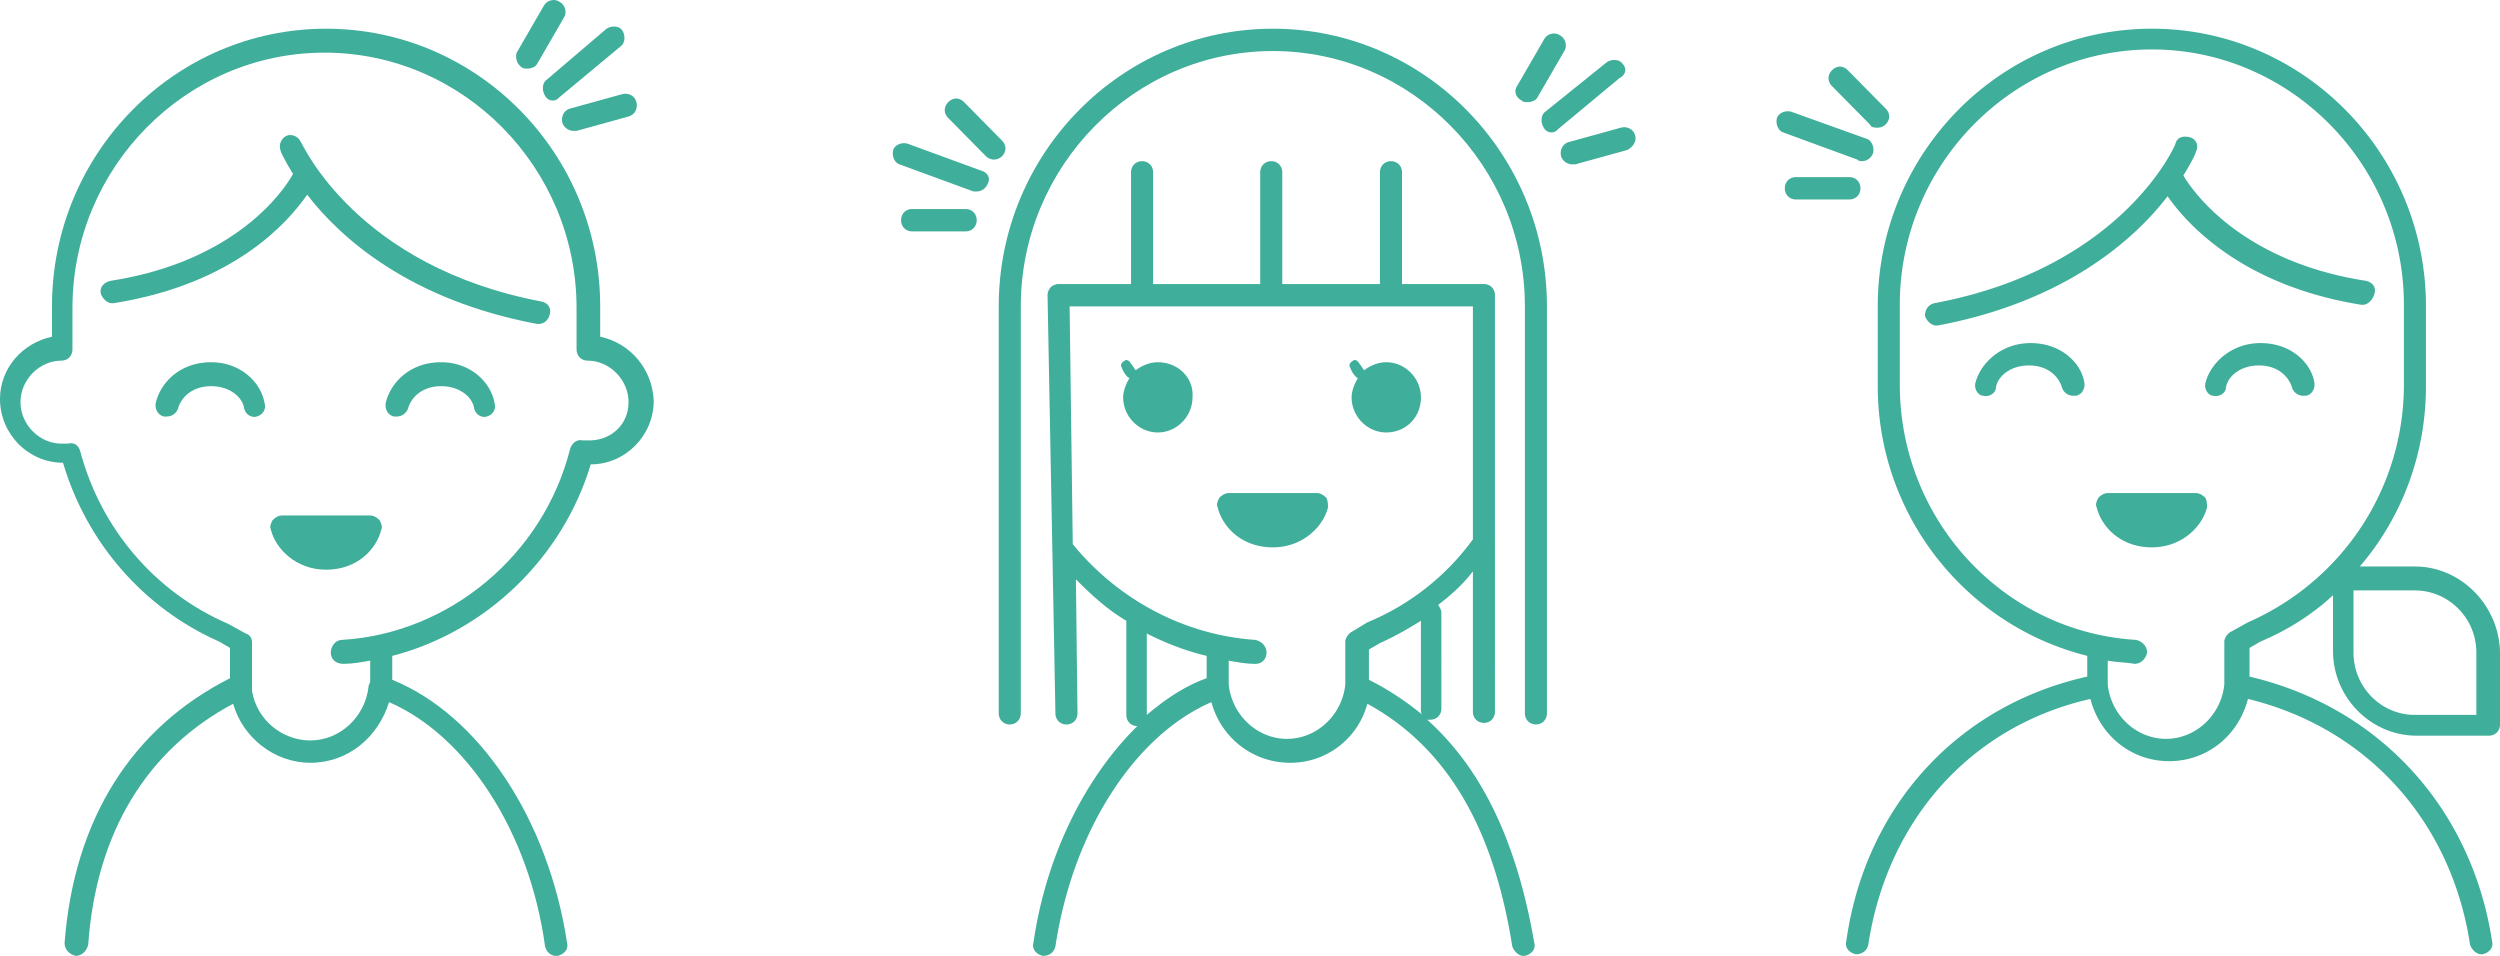 <svg width="272" height="104" fill="none" xmlns="http://www.w3.org/2000/svg"><path d="M56.73 7.292c.172.174.344.174.687.174.342 0 .856-.174 1.028-.521l2.913-5.035c.343-.521.172-1.39-.514-1.736-.514-.348-1.37-.174-1.714.52L56.217 5.73c-.172.52 0 1.215.514 1.562zM59.304 10.419c.171.347.514.52.857.52.342 0 .514-.173.685-.346l6.685-5.556c.514-.348.514-1.216.17-1.737-.342-.52-1.199-.52-1.713-.173l-6.513 5.556c-.514.347-.514 1.215-.171 1.736zM62.044 11.806c-.685.174-1.028.868-.857 1.563.172.52.686.868 1.2.868h.343l5.656-1.563c.685-.173 1.028-.868.857-1.562-.172-.695-.857-1.042-1.543-.869l-5.656 1.563zM58.96 32.815c-20.224-3.82-26.052-17.189-26.223-17.363-.343-.694-1.029-.868-1.543-.694-.685.347-.857 1.042-.685 1.563 0 .173.514 1.215 1.37 2.604-1.028 1.91-6.34 9.55-19.88 11.633-.687.173-1.2.694-1.03 1.389.172.52.686 1.042 1.2 1.042h.172c13.197-2.084 19.025-8.855 21.081-11.807 3.6 4.688 11.14 11.46 25.024 14.064h.171c.514 0 1.029-.348 1.2-1.042.171-.695-.172-1.215-.857-1.39zM40.276 56.08h-9.598c-.343 0-.685.174-1.028.52-.172.348-.343.695-.172 1.043.515 2.083 2.743 4.34 6 4.34 3.427 0 5.484-2.257 5.998-4.34.171-.348 0-.695-.171-1.042-.343-.347-.686-.52-1.029-.52z" fill="#3FAE9A"/><path d="M65.301 36.633v-3.299c0-16.668-13.369-30.21-29.823-30.21-16.453 0-29.822 13.542-29.822 30.21v3.3C2.4 37.327 0 40.105 0 43.403c0 3.82 3.085 6.945 6.856 6.945 2.57 8.682 8.74 15.8 16.968 19.446l1.2.695v3.299C14.396 79.17 8.055 89.067 7.026 102.61c0 .695.514 1.216 1.2 1.389.685 0 1.2-.521 1.371-1.215.857-12.154 6.342-21.182 15.768-26.217 1.029 3.646 4.457 6.424 8.398 6.424 4.114 0 7.37-2.778 8.57-6.598 8.398 3.646 15.254 14.064 16.968 26.564.172.695.686 1.042 1.2 1.042h.171c.686-.173 1.2-.694 1.029-1.389-2.057-13.543-9.598-24.828-19.025-28.648v-2.604c10.112-2.605 18.51-10.591 21.596-20.835 3.77 0 6.855-3.125 6.855-6.945-.171-3.472-2.57-6.25-5.827-6.945zm-1.2 11.286h-.685c-.686-.174-1.2.347-1.371.868-2.914 11.633-13.198 20.14-24.853 20.835-.685 0-1.2.694-1.2 1.389 0 .694.515 1.215 1.372 1.215 1.028 0 1.885-.174 2.914-.347v2.257c0 .174-.172.347-.172.52-.343 3.3-3.085 5.904-6.342 5.904-3.085 0-5.827-2.257-6.341-5.382v-5.209c0-.521-.171-.868-.686-1.042l-1.885-1.042c-8.055-3.472-13.883-10.417-16.11-18.751-.172-.694-.687-1.042-1.372-.868h-.686c-2.4 0-4.456-2.084-4.456-4.514 0-2.431 2.057-4.515 4.456-4.515.686 0 1.2-.52 1.2-1.215v-4.514c0-15.28 12.34-27.78 27.423-27.78 15.083 0 27.423 12.5 27.423 27.78v4.514c0 .695.514 1.215 1.2 1.215 2.4 0 4.456 2.084 4.456 4.515 0 2.43-1.885 4.167-4.285 4.167z" fill="#3FAE9A"/><path d="M47.99 39.412c-3.427 0-5.484 2.257-5.998 4.34-.171.695.172 1.39.857 1.563h.343a1.29 1.29 0 001.2-.868c.342-1.215 1.542-2.43 3.599-2.43 2.057 0 3.428 1.215 3.6 2.43.17.695.856 1.042 1.37.868.686-.173 1.029-.868.857-1.389-.343-2.257-2.57-4.514-5.827-4.514zM22.967 39.412c-3.427 0-5.484 2.257-5.998 4.34-.172.695.171 1.39.857 1.563h.342a1.29 1.29 0 001.2-.868c.343-1.215 1.543-2.43 3.6-2.43 2.056 0 3.427 1.215 3.599 2.43.171.695.857 1.042 1.37.868.686-.173 1.03-.868.858-1.389-.343-2.257-2.571-4.514-5.828-4.514zM220.924 37.328c-3.256 0-5.485 2.257-5.999 4.34-.171.695.343 1.39.857 1.39.686.173 1.371-.347 1.371-.868.172-1.216 1.543-2.431 3.6-2.431 2.056 0 3.256 1.215 3.599 2.43.171.522.685.869 1.2.869h.342c.686-.174 1.029-.868.857-1.563-.342-1.91-2.399-4.167-5.827-4.167zM245.949 37.328c-3.256 0-5.484 2.257-5.998 4.34-.172.695.342 1.39.857 1.39.685.173 1.371-.347 1.371-.868.171-1.216 1.542-2.431 3.599-2.431 2.057 0 3.256 1.215 3.599 2.43.172.522.686.869 1.2.869h.343c.685-.174 1.028-.868.857-1.563-.343-1.91-2.4-4.167-5.828-4.167zM257.43 30.556c-13.54-2.084-18.853-9.723-19.882-11.46.857-1.388 1.372-2.43 1.372-2.604.342-.694 0-1.389-.686-1.562-.686-.174-1.371 0-1.542.694 0 .174-5.828 13.543-26.224 17.363-.685.173-1.028.694-1.028 1.389.171.52.685 1.041 1.2 1.041h.171c13.883-2.604 21.424-9.375 25.024-14.063 2.056 2.951 8.055 9.723 21.081 11.806h.171c.515 0 1.029-.52 1.2-1.041.343-.869-.171-1.39-.857-1.563zM238.922 53.648h-9.598c-.343 0-.686.174-1.028.521-.172.348-.343.695-.172 1.042.514 2.084 2.571 4.34 5.999 4.34 3.256 0 5.485-2.257 5.999-4.34 0-.347 0-.694-.172-1.042-.342-.347-.685-.52-1.028-.52z" fill="#3FAE9A"/><path d="M262.744 61.634h-5.999c4.628-5.382 7.199-12.327 7.199-19.62v-8.68c0-16.668-13.369-30.211-29.823-30.211-16.453 0-29.822 13.543-29.822 30.21v8.682c0 14.063 9.598 26.043 22.795 29.342v2.257c-14.054 3.126-24.166 14.064-26.223 28.822-.171.694.343 1.215 1.028 1.389.686 0 1.2-.347 1.372-1.042 2.056-13.542 11.14-23.786 24.166-26.738 1.028 3.993 4.456 6.772 8.57 6.772 4.113 0 7.541-2.778 8.569-6.772 12.855 3.125 22.11 13.196 24.167 26.738.171.521.685 1.042 1.2 1.042h.171c.686-.174 1.2-.695 1.028-1.389-2.228-14.584-12.34-25.523-26.394-28.822V70.49l1.2-.694c2.913-1.216 5.656-2.952 7.884-5.035v6.076c0 5.035 4.113 9.203 9.084 9.203h7.884c.685 0 1.199-.521 1.199-1.216v-7.987c-.171-5.035-4.284-9.202-9.255-9.202zm-18.168 6.077l-1.885 1.042c-.343.174-.685.694-.685 1.042v4.688c-.343 3.298-3.086 5.903-6.342 5.903-3.257 0-5.999-2.605-6.342-5.903v-2.605c.857.174 1.886.174 2.914.347.686 0 1.2-.52 1.371-1.215 0-.695-.514-1.215-1.199-1.389-14.398-.868-25.71-13.022-25.71-27.78V33.16c0-15.279 12.341-27.78 27.423-27.78 15.083 0 27.423 12.501 27.423 27.78v8.681c0 11.286-6.684 21.356-16.968 25.87zm24.852 3.299V77.781h-6.684c-3.771 0-6.684-3.125-6.684-6.771v-6.771h6.684c3.599 0 6.684 2.951 6.684 6.771h1.2-1.2zM202.415 20.486c0-.695-.514-1.215-1.2-1.215h-5.827c-.686 0-1.2.52-1.2 1.215 0 .694.514 1.215 1.2 1.215h5.827c.686 0 1.2-.52 1.2-1.215zM202.585 17.534a1.29 1.29 0 001.2-.868c.172-.694-.171-1.389-.685-1.562l-8.227-2.952c-.686-.174-1.371.174-1.543.695-.171.694.172 1.389.686 1.562l8.055 2.952c.172.173.343.173.514.173zM203.442 13.542c.171.347.514.347.857.347.342 0 .685-.173.857-.347.514-.521.514-1.215 0-1.736l-4.114-4.167c-.514-.521-1.2-.521-1.714 0-.514.52-.514 1.215 0 1.736l4.114 4.167zM143.284 53.648h-9.598c-.343 0-.686.174-1.028.521-.172.348-.343.695-.172 1.042.514 2.084 2.571 4.34 5.999 4.34 3.256 0 5.485-2.257 5.999-4.34 0-.347 0-.694-.172-1.042-.342-.347-.685-.52-1.028-.52z" fill="#3FAE9A"/><path d="M138.485 3.123c-16.454 0-29.823 13.543-29.823 30.21V77.609c0 .694.515 1.215 1.2 1.215.686 0 1.2-.52 1.2-1.215V33.334c0-15.28 12.34-27.78 27.423-27.78 15.083 0 27.423 12.5 27.423 27.78v44.274c0 .694.514 1.215 1.2 1.215.685 0 1.199-.52 1.199-1.215V33.334c0-16.668-13.368-30.211-29.822-30.211z" fill="#3FAE9A"/><path d="M155.28 78.304h.343c.685 0 1.2-.521 1.2-1.216V66.671c0-.348-.172-.521-.343-.868 1.371-1.042 2.742-2.258 3.77-3.646v15.278c0 .695.515 1.216 1.2 1.216.686 0 1.2-.521 1.2-1.216V32.12c0-.695-.514-1.216-1.2-1.216h-8.912V18.75c0-.694-.514-1.215-1.2-1.215-.686 0-1.2.521-1.2 1.215v12.154h-10.626V18.75c0-.694-.514-1.215-1.2-1.215-.685 0-1.2.521-1.2 1.215v12.154h-11.654V18.75c0-.694-.515-1.215-1.2-1.215-.686 0-1.2.521-1.2 1.215v12.154h-7.884c-.343 0-.686.174-.857.348-.171.173-.343.52-.343.868l.857 45.49c0 .694.514 1.214 1.2 1.214.685 0 1.2-.52 1.2-1.215l-.172-14.584c1.714 1.736 3.428 3.298 5.485 4.514v10.244c0 .694.514 1.215 1.2 1.215-5.656 5.556-9.941 14.064-11.312 23.613-.172.694.342 1.215 1.028 1.389.686 0 1.2-.347 1.371-1.042 1.885-12.5 8.57-22.918 16.968-26.564 1.029 3.82 4.456 6.597 8.57 6.597a8.657 8.657 0 008.398-6.424c8.57 4.688 13.712 13.37 15.768 26.391.172.521.686 1.042 1.2 1.042h.171c.686-.174 1.2-.695 1.029-1.389-1.885-10.938-5.656-18.925-11.655-24.307zm-23.995-4.515c-2.4.868-4.456 2.257-6.513 3.994V68.928c2.057 1.042 4.285 1.91 6.513 2.43v2.431zm15.768-5.035c-.343.174-.685.695-.685 1.042v4.688c-.343 3.299-3.085 5.903-6.342 5.903-3.256 0-5.999-2.604-6.342-5.903v-2.605c1.029.174 1.886.348 2.914.348.686 0 1.2-.521 1.2-1.216 0-.694-.514-1.215-1.2-1.389-7.713-.52-14.911-4.34-19.882-10.417l-.342-25.87h43.876v25.349a26.869 26.869 0 01-11.483 9.029l-1.714 1.041zm1.886 5.209v-3.299l1.199-.694c1.543-.695 3.085-1.563 4.456-2.431v9.723c0 .173 0 .347.172.52a30.658 30.658 0 00-5.827-3.819z" fill="#3FAE9A"/><path d="M125.972 39.412c-.857 0-1.714.347-2.399.868-.172-.174-.343-.521-.515-.695-.171-.347-.514-.52-.685-.347-.343.174-.514.52-.343.694.171.521.514 1.042.857 1.216-.343.52-.686 1.389-.686 2.083 0 2.084 1.714 3.82 3.771 3.82s3.771-1.736 3.771-3.82c.171-2.083-1.543-3.82-3.771-3.82zM154.596 43.231c0-2.083-1.714-3.82-3.77-3.82-.857 0-1.714.348-2.4.869-.171-.174-.343-.521-.514-.695-.171-.347-.514-.52-.686-.347-.342.174-.514.52-.342.694.171.521.514 1.042.857 1.216-.343.52-.686 1.389-.686 2.083 0 2.084 1.714 3.82 3.771 3.82 2.056 0 3.77-1.563 3.77-3.82zM105.064 22.743h-5.827c-.686 0-1.2.521-1.2 1.216 0 .694.514 1.215 1.2 1.215h5.827c.686 0 1.2-.52 1.2-1.215 0-.695-.514-1.216-1.2-1.216zM106.777 18.576l-8.055-2.951c-.686-.174-1.371.173-1.543.694-.171.695.172 1.39.686 1.563l8.055 2.951h.343c.514 0 1.028-.347 1.2-.868.343-.52 0-1.215-.686-1.389zM109.004 15.278l-4.113-4.167c-.514-.52-1.2-.52-1.714 0-.514.521-.514 1.216 0 1.737l4.113 4.167c.172.173.514.347.857.347a1.3 1.3 0 00.857-.347c.514-.521.514-1.216 0-1.737zM165.565 10.937c.171.173.343.173.685.173.343 0 .857-.173 1.029-.52l2.914-5.036c.342-.52.171-1.389-.515-1.736-.514-.347-1.371-.173-1.714.521l-2.913 5.035c-.343.521-.172 1.215.514 1.563zM176.534 6.941c-.343-.52-1.2-.52-1.714-.174l-6.684 5.383c-.515.347-.515 1.215-.172 1.736.172.347.514.52.857.52.343 0 .514-.173.686-.346l6.684-5.556c.686-.348.857-1.042.343-1.563zM177.905 14.756c-.171-.694-.857-1.042-1.542-.868l-5.656 1.563c-.686.173-1.029.868-.857 1.562.171.521.685.868 1.199.868h.343l5.656-1.562c.686-.347 1.028-1.042.857-1.563z" fill="#3FAE9A"/></svg>